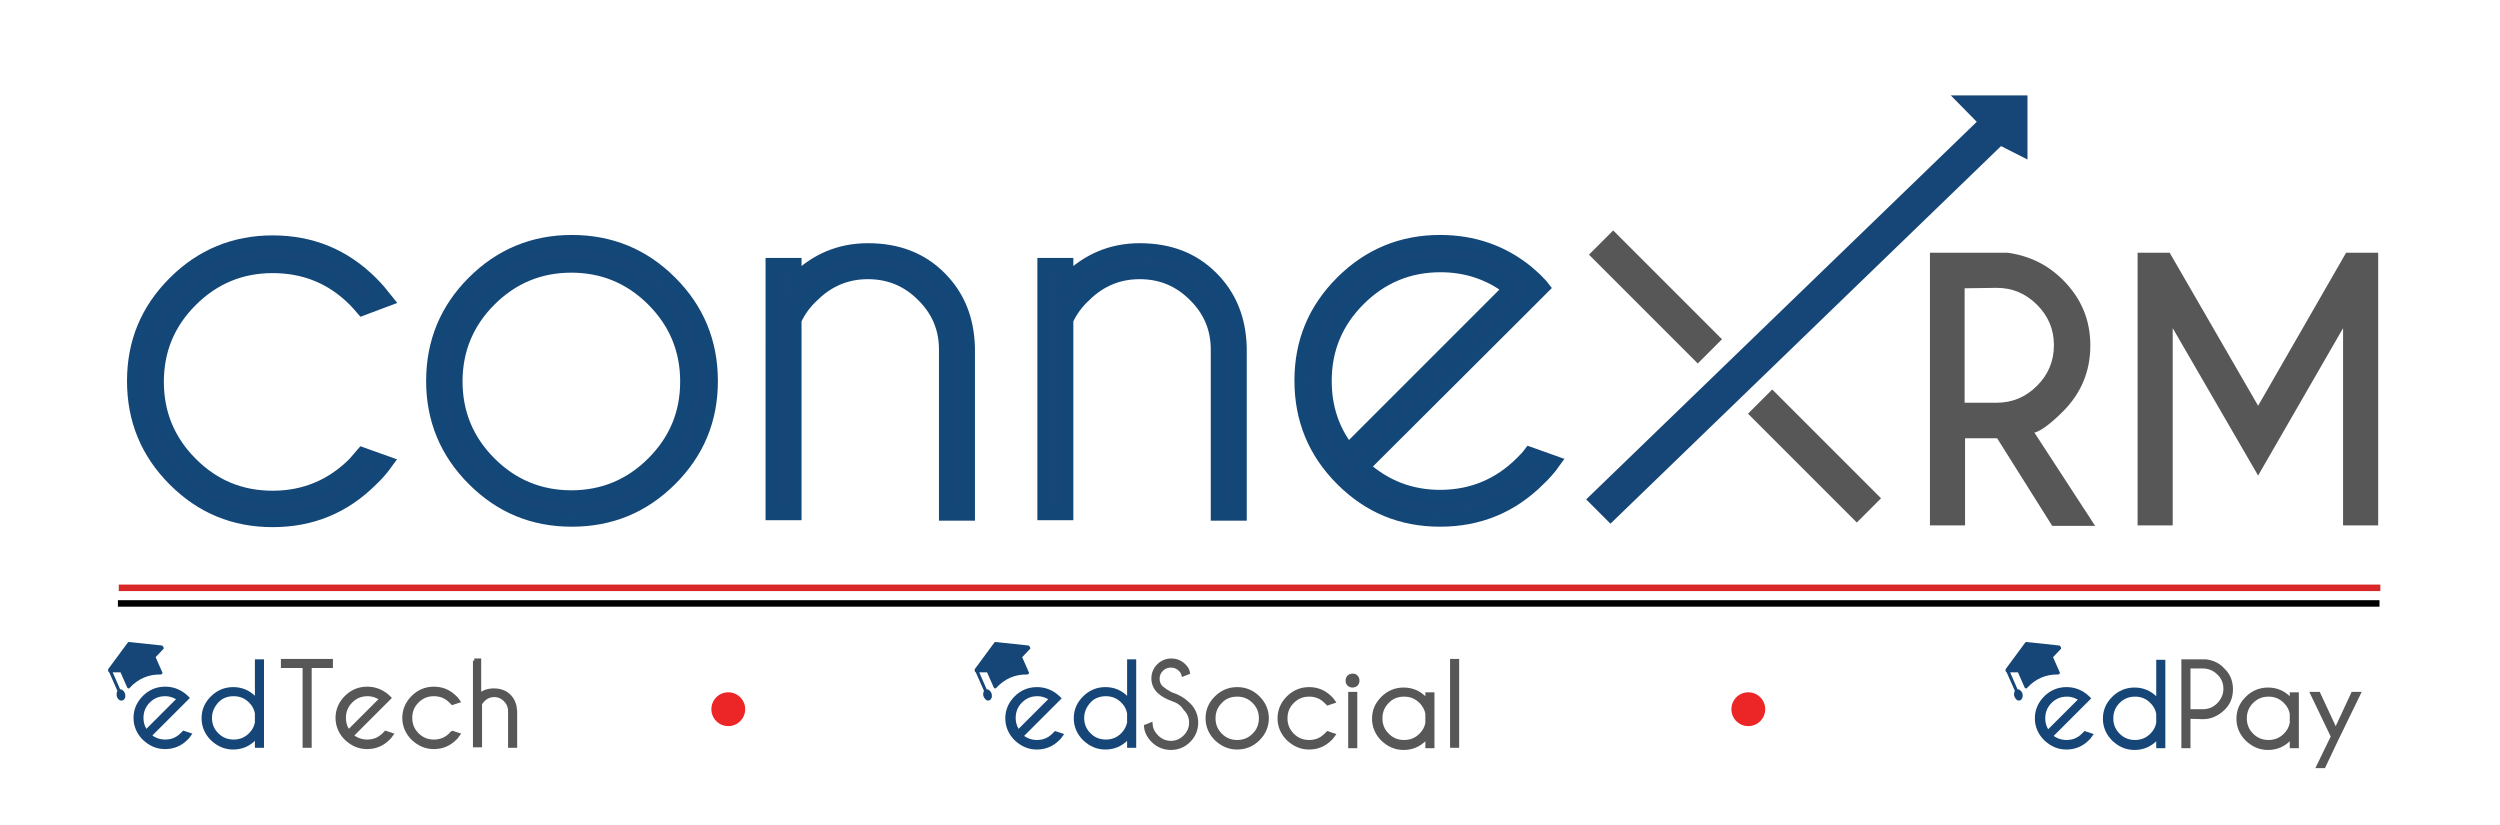 <?xml version="1.0" encoding="utf-8"?>
<!-- Generator: Adobe Illustrator 21.0.0, SVG Export Plug-In . SVG Version: 6.00 Build 0)  -->
<svg version="1.1" id="Layer_1" xmlns="http://www.w3.org/2000/svg" xmlns:xlink="http://www.w3.org/1999/xlink" x="0px" y="0px"
	 viewBox="0 0 576.7 190.4" style="enable-background:new 0 0 576.7 190.4;" xml:space="preserve">
<style type="text/css">
	.st0{fill:#164677;stroke:#134777;stroke-width:3;stroke-miterlimit:10;}
	.st1{fill:#565756;}
	.st2{fill:#164677;}
	.st3{fill:none;stroke:#010101;stroke-width:1.5;stroke-miterlimit:10;}
	.st4{fill:none;stroke:#D92729;stroke-width:1.5;stroke-miterlimit:10;}
	.st5{enable-background:new    ;}
	.st6{fill:#164677;stroke:#164677;stroke-miterlimit:10;}
	.st7{fill:#EC2527;}
	.st8{fill:#565756;stroke:#565756;stroke-miterlimit:10;}
</style>
<g>
	<path class="st0" d="M83.6,104.7l5.6,2c-1,1.4-2.2,2.8-3.5,4c-6.3,6.3-13.9,9.4-22.8,9.4s-16.4-3.1-22.7-9.4s-9.4-13.9-9.4-22.8
		s3.1-16.4,9.4-22.7s13.9-9.4,22.7-9.4c8.9,0,16.5,3.1,22.8,9.4c1.3,1.3,2.4,2.6,3.5,4l-5.6,2.1c-0.6-0.7-1.2-1.4-1.9-2.1
		c-5.2-5.2-11.5-7.7-18.8-7.7s-13.6,2.6-18.8,7.8s-7.8,11.4-7.8,18.8c0,7.3,2.6,13.6,7.8,18.8c5.2,5.2,11.4,7.8,18.8,7.8
		c7.3,0,13.6-2.6,18.8-7.8C82.4,106.1,83,105.4,83.6,104.7z"/>
	<path class="st0" d="M131.9,55.7c8.9,0,16.5,3.1,22.8,9.4s9.4,13.9,9.4,22.8s-3.1,16.4-9.4,22.7c-6.3,6.3-13.9,9.4-22.8,9.4
		s-16.4-3.1-22.7-9.4c-6.3-6.3-9.4-13.9-9.4-22.7c0-8.9,3.1-16.5,9.4-22.8C115.4,58.9,123,55.7,131.9,55.7z M113,69.2
		c-5.2,5.2-7.8,11.5-7.8,18.8s2.6,13.6,7.8,18.8c5.2,5.2,11.5,7.8,18.8,7.8s13.6-2.6,18.8-7.8c5.2-5.2,7.8-11.4,7.8-18.8
		c0-7.3-2.6-13.6-7.8-18.8s-11.5-7.8-18.8-7.8C124.5,61.4,118.2,64,113,69.2z"/>
	<path class="st0" d="M183.4,73.8v44.7h-5.3V61h5.3v3.7c4.8-4.8,10.4-7.1,16.8-7.1c6.8,0,12.3,2.1,16.6,6.4s6.4,9.6,6.6,16.1v38.5
		h-5.3v-38c0-4.9-1.8-9.1-5.3-12.5c-3.5-3.5-7.7-5.2-12.6-5.2c-4.8,0-9,1.7-12.5,5.1C185.7,69.8,184.3,71.8,183.4,73.8z"/>
	<path class="st0" d="M246.1,73.8v44.7h-5.3V61h5.3v3.7c4.8-4.8,10.4-7.1,16.8-7.1c6.8,0,12.3,2.1,16.6,6.4
		c4.3,4.3,6.4,9.6,6.6,16.1v38.5h-5.3v-38c0-4.9-1.8-9.1-5.3-12.5c-3.5-3.5-7.7-5.2-12.6-5.2c-4.8,0-9,1.7-12.5,5.1
		C248.4,69.8,247,71.8,246.1,73.8z"/>
	<path class="st0" d="M314.5,107.7c5,4.5,10.9,6.8,17.7,6.8c7.3,0,13.6-2.6,18.8-7.8c0.7-0.7,1.3-1.3,1.9-2.1l5.6,2
		c-1,1.4-2.2,2.8-3.5,4c-6.3,6.3-13.9,9.4-22.8,9.4s-16.4-3.1-22.7-9.4c-6.3-6.3-9.4-13.9-9.4-22.8s3.1-16.4,9.4-22.7
		s13.9-9.4,22.7-9.4c7.6,0,14.3,2.3,20,6.9c0.9,0.8,1.9,1.6,2.8,2.6c0.4,0.4,0.7,0.7,1,1.1l-4,4L314.5,107.7z M348.2,66.6
		c-4.6-3.5-9.9-5.3-15.9-5.3c-7.3,0-13.6,2.6-18.8,7.8c-5.2,5.2-7.8,11.4-7.8,18.8c0,6.1,1.8,11.4,5.3,15.9L348.2,66.6z"/>
</g>
<g>
	<path class="st1" d="M460.7,101.1h-7.4v20.1h-8.1V58.3h17.9c5.1,0.7,9.3,2.8,12.8,6.3c4.2,4.2,6.3,9.2,6.3,15.1s-2.1,11-6.3,15.2
		c-2.9,2.9-5.1,4.5-6.6,4.9l14,21.5h-9.9L460.7,101.1z M453.2,66.5v26.4h7.4c3.6,0,6.7-1.3,9.3-3.9c2.6-2.6,3.9-5.7,3.9-9.4
		c0-3.6-1.3-6.7-3.9-9.3c-2.6-2.6-5.7-3.9-9.3-3.9L453.2,66.5L453.2,66.5z"/>
	<path class="st1" d="M500.5,58.3l20.4,35.3l20.3-35.3h7.4v62.9h-8.1V75.7l-19.6,34l-19.7-34v45.5h-8.1V58.3H500.5z"/>
</g>
<polygon class="st2" points="461.6,33.7 467.7,36.8 467.7,22 450,22 456,28.1 365.9,115.2 371.5,120.8 "/>
<g>
	
		<rect x="378" y="50.7" transform="matrix(0.707 -0.707 0.707 0.707 63.454 290.143)" class="st1" width="7.9" height="35.5"/>
	
		<rect x="414.7" y="87.4" transform="matrix(0.707 -0.707 0.707 0.707 48.249 326.834)" class="st1" width="7.9" height="35.5"/>
</g>
<line class="st3" x1="27.2" y1="139.2" x2="548.9" y2="139.2"/>
<line class="st4" x1="27.4" y1="135.6" x2="549.1" y2="135.6"/>
<g class="st5">
	<path class="st6" d="M34.4,169.7c1,0.9,2.3,1.4,3.7,1.4c1.5,0,2.8-0.5,3.9-1.6c0.1-0.1,0.3-0.3,0.4-0.4l1.2,0.4
		c-0.2,0.3-0.5,0.6-0.7,0.8c-1.3,1.3-2.9,2-4.8,2c-1.9,0-3.4-0.7-4.8-2c-1.3-1.3-2-2.9-2-4.7s0.7-3.4,2-4.7s2.9-2,4.8-2
		c1.6,0,3,0.5,4.2,1.4c0.2,0.2,0.4,0.3,0.6,0.5c0.1,0.1,0.1,0.1,0.2,0.2l-0.8,0.8L34.4,169.7z M41.4,161.2c-1-0.7-2.1-1.1-3.3-1.1
		c-1.5,0-2.8,0.5-3.9,1.6s-1.6,2.4-1.6,3.9c0,1.3,0.4,2.4,1.1,3.3L41.4,161.2z"/>
	<path class="st6" d="M60.4,172h-1.1v-2.4c-0.2,0.3-0.4,0.6-0.7,0.8c-1.3,1.3-2.9,2-4.8,2c-1.9,0-3.4-0.7-4.8-2
		c-1.3-1.3-2-2.9-2-4.7c0-1.9,0.7-3.4,2-4.7s2.9-2,4.8-2c1.9,0,3.5,0.7,4.8,2c0.3,0.3,0.5,0.5,0.7,0.8v-9.2h1.1V172z M59.3,166.7
		v-2.2c-0.2-1.1-0.7-2-1.5-2.8c-1.1-1.1-2.4-1.6-3.9-1.6s-2.9,0.5-3.9,1.6s-1.6,2.4-1.6,3.9s0.5,2.8,1.6,3.9s2.4,1.6,3.9,1.6
		s2.8-0.5,3.9-1.6C58.6,168.7,59.1,167.8,59.3,166.7z"/>
</g>
<g>
	<g>
		<path class="st6" d="M235.5,169.8c1,0.9,2.3,1.4,3.7,1.4c1.5,0,2.8-0.5,3.9-1.6c0.1-0.1,0.3-0.3,0.4-0.4l1.2,0.4
			c-0.2,0.3-0.5,0.6-0.7,0.8c-1.3,1.3-2.9,2-4.8,2c-1.9,0-3.4-0.7-4.8-2c-1.3-1.3-2-2.9-2-4.7s0.7-3.4,2-4.7s2.9-2,4.8-2
			c1.6,0,3,0.5,4.2,1.4c0.2,0.2,0.4,0.3,0.6,0.5c0.1,0.1,0.1,0.1,0.2,0.2l-0.8,0.8L235.5,169.8z M242.6,161.2
			c-1-0.7-2.1-1.1-3.3-1.1c-1.5,0-2.8,0.5-3.9,1.6s-1.6,2.4-1.6,3.9c0,1.3,0.4,2.4,1.1,3.3L242.6,161.2z"/>
		<path class="st6" d="M261.6,172h-1.1v-2.4c-0.2,0.3-0.4,0.6-0.7,0.8c-1.3,1.3-2.9,2-4.8,2c-1.9,0-3.4-0.7-4.8-2
			c-1.3-1.3-2-2.9-2-4.7c0-1.9,0.7-3.4,2-4.7s2.9-2,4.8-2s3.5,0.7,4.8,2c0.3,0.3,0.5,0.5,0.7,0.8v-9.2h1.1V172z M260.5,166.7v-2.2
			c-0.2-1.1-0.7-2-1.5-2.8c-1.1-1.1-2.4-1.6-3.9-1.6s-2.9,0.5-3.9,1.6s-1.6,2.4-1.6,3.9s0.5,2.8,1.6,3.9s2.4,1.6,3.9,1.6
			s2.8-0.5,3.9-1.6C259.7,168.8,260.3,167.8,260.5,166.7z"/>
	</g>
</g>
<g>
	<g>
		<path class="st6" d="M473,169.8c1,0.9,2.3,1.4,3.7,1.4c1.5,0,2.8-0.5,3.9-1.6c0.1-0.1,0.3-0.3,0.4-0.4l1.2,0.4
			c-0.2,0.3-0.5,0.6-0.7,0.8c-1.3,1.3-2.9,2-4.8,2s-3.4-0.7-4.8-2c-1.3-1.3-2-2.9-2-4.7s0.7-3.4,2-4.7s2.9-2,4.8-2
			c1.6,0,3,0.5,4.2,1.4c0.2,0.2,0.4,0.3,0.6,0.5c0.1,0.1,0.1,0.1,0.2,0.2l-0.8,0.8L473,169.8z M480.1,161.3c-1-0.7-2.1-1.1-3.3-1.1
			c-1.5,0-2.8,0.5-3.9,1.6s-1.6,2.4-1.6,3.9c0,1.3,0.4,2.4,1.1,3.3L480.1,161.3z"/>
		<path class="st6" d="M499,172.1h-1.1v-2.4c-0.2,0.3-0.4,0.6-0.7,0.8c-1.3,1.3-2.9,2-4.8,2s-3.4-0.7-4.8-2c-1.3-1.3-2-2.9-2-4.7
			c0-1.9,0.7-3.4,2-4.7s2.9-2,4.8-2s3.5,0.7,4.8,2c0.3,0.3,0.5,0.5,0.7,0.8v-9.2h1.1V172.1z M497.9,166.8v-2.2
			c-0.2-1.1-0.7-2-1.5-2.8c-1.1-1.1-2.4-1.6-3.9-1.6s-2.8,0.5-3.9,1.6s-1.6,2.4-1.6,3.9s0.5,2.8,1.6,3.9c1.1,1.1,2.4,1.6,3.9,1.6
			s2.8-0.5,3.9-1.6C497.2,168.8,497.7,167.9,497.9,166.8z"/>
	</g>
</g>
<g>
	<g>
		<path class="st2" d="M26.9,160.3c0-0.3,0-0.7,0.2-0.9l-1.9-4.3c-0.1-0.1-0.2-0.1-0.2-0.2c-0.1-0.2-0.1-0.4,0-0.6l4.5-6.1
			c0.1-0.1,0.2-0.1,0.3-0.1l7.5,0.8c0.2,0,0.3,0.2,0.4,0.4c0.1,0.2,0.1,0.4-0.1,0.5l-1.7,1.8l1.5,3.4c0.1,0.1,0.1,0.3,0,0.4
			c-0.1,0.1-0.2,0.2-0.3,0.2c-2.8-0.1-5.3,1-7.2,3.1l-0.1,0.1c-0.1,0-0.2,0-0.2,0c-0.1,0-0.3-0.2-0.3-0.3l-1.5-3.4H26l1.7,3.9
			c0.6,0,1.2,0.7,1.2,1.4c0.1,0.7-0.4,1.3-1,1.2C27.5,161.6,26.9,161,26.9,160.3z"/>
	</g>
</g>
<g>
	<g>
		<path class="st2" d="M226.8,160.3c0-0.3,0-0.7,0.2-0.9l-1.9-4.3c-0.1-0.1-0.2-0.1-0.2-0.2c-0.1-0.2-0.1-0.4,0-0.6l4.5-6.1
			c0.1-0.1,0.2-0.1,0.3-0.1l7.5,0.8c0.2,0,0.3,0.2,0.4,0.4c0.1,0.2,0.1,0.4-0.1,0.5l-1.7,1.8l1.5,3.4c0.1,0.1,0.1,0.3,0,0.4
			c-0.1,0.1-0.2,0.2-0.3,0.2c-2.8-0.1-5.3,1-7.2,3.1l-0.1,0.1c-0.1,0-0.2,0-0.2,0c-0.1,0-0.3-0.2-0.3-0.3l-1.5-3.4h-1.8l1.7,3.9
			c0.6,0,1.2,0.7,1.2,1.4c0.1,0.7-0.4,1.3-1,1.2C227.5,161.6,226.9,161,226.8,160.3z"/>
	</g>
</g>
<g>
	<g>
		<path class="st2" d="M464.6,160.3c0-0.3,0-0.7,0.2-0.9l-1.9-4.3c-0.1-0.1-0.2-0.1-0.2-0.2c-0.1-0.2-0.1-0.4,0-0.6l4.5-6.1
			c0.1-0.1,0.2-0.1,0.3-0.1l7.5,0.8c0.2,0,0.3,0.2,0.4,0.4s0.1,0.4-0.1,0.5l-1.7,1.8l1.5,3.4c0.1,0.1,0.1,0.3,0,0.4
			c-0.1,0.1-0.2,0.2-0.3,0.2c-2.8-0.1-5.3,1-7.2,3.1l-0.1,0.1c-0.1,0-0.2,0-0.2,0c-0.1,0-0.3-0.2-0.3-0.3l-1.5-3.4h-1.8l1.7,3.9
			c0.6,0,1.2,0.7,1.2,1.4s-0.4,1.3-1,1.2C465.2,161.6,464.7,161,464.6,160.3z"/>
	</g>
</g>
<circle class="st7" cx="168" cy="163.6" r="3.9"/>
<circle class="st7" cx="403.3" cy="163.6" r="3.9"/>
<g class="st5">
	<path class="st8" d="M71.4,153.5V172h-1.1v-18.4h-5v-1.1h11v1.1h-4.9V153.5z"/>
	<path class="st8" d="M81,169.7c1,0.9,2.3,1.4,3.7,1.4c1.5,0,2.8-0.5,3.9-1.6c0.1-0.1,0.3-0.3,0.4-0.4l1.2,0.4
		c-0.2,0.3-0.5,0.6-0.7,0.8c-1.3,1.3-2.9,2-4.8,2s-3.4-0.7-4.8-2c-1.3-1.3-2-2.9-2-4.7s0.7-3.4,2-4.7s2.9-2,4.8-2
		c1.6,0,3,0.5,4.2,1.4c0.2,0.2,0.4,0.3,0.6,0.5c0.1,0.1,0.1,0.1,0.2,0.2l-0.8,0.8L81,169.7z M88.1,161.2c-1-0.7-2.1-1.1-3.3-1.1
		c-1.5,0-2.8,0.5-3.9,1.6s-1.6,2.4-1.6,3.9c0,1.3,0.4,2.4,1.1,3.3L88.1,161.2z"/>
	<path class="st8" d="M104.4,169.1l1.2,0.4c-0.2,0.3-0.5,0.6-0.7,0.8c-1.3,1.3-2.9,2-4.8,2s-3.4-0.7-4.8-2c-1.3-1.3-2-2.9-2-4.7
		s0.7-3.4,2-4.7s2.9-2,4.8-2s3.5,0.7,4.8,2c0.3,0.3,0.5,0.5,0.7,0.8l-1.2,0.4c-0.1-0.1-0.3-0.3-0.4-0.4c-1.1-1.1-2.4-1.6-3.9-1.6
		s-2.8,0.5-3.9,1.6s-1.6,2.4-1.6,3.9s0.5,2.8,1.6,3.9c1.1,1.1,2.4,1.6,3.9,1.6s2.8-0.5,3.9-1.6C104.1,169.4,104.2,169.2,104.4,169.1
		z"/>
	<path class="st8" d="M109.4,152.4h1.1v8.2c0.9-0.9,2.1-1.3,3.4-1.3c1.4,0,2.6,0.4,3.5,1.3c0.9,0.9,1.3,2,1.4,3.4v8h-1.1v-8
		c0-1-0.4-1.9-1.1-2.6c-0.7-0.7-1.6-1.1-2.6-1.1s-1.9,0.4-2.6,1.1c-0.3,0.3-0.6,0.7-0.7,1v9.5h-1.1v-19.5H109.4z"/>
</g>
<g class="st5">
	<path class="st8" d="M270.6,161.3c-1.4-0.5-2.5-1.1-3.3-1.9s-1.2-1.8-1.2-2.9c0-1.1,0.4-2.1,1.2-2.9c0.8-0.8,1.8-1.2,2.9-1.2
		s2.1,0.4,2.9,1.2c0.4,0.4,0.8,0.9,0.9,1.5l-1,0.4c-0.1-0.4-0.4-0.8-0.7-1.1c-0.6-0.6-1.3-0.9-2.2-0.9s-1.6,0.3-2.2,0.9
		c-0.6,0.6-0.9,1.3-0.9,2.2c0,0.8,0.3,1.6,0.9,2.1s1.3,1,2.3,1.5c1.6,0.5,2.9,1.3,4,2.4c1.1,1.1,1.7,2.5,1.7,4.1s-0.6,3-1.7,4.1
		s-2.5,1.7-4.1,1.7s-3-0.6-4.1-1.7c-0.9-0.9-1.5-2-1.6-3.2l1-0.4c0.1,1.1,0.6,2,1.4,2.8c0.9,0.9,2,1.4,3.3,1.4s2.4-0.5,3.3-1.4
		s1.4-2,1.4-3.3s-0.5-2.4-1.4-3.3C272.8,162.4,271.8,161.7,270.6,161.3z"/>
	<path class="st8" d="M285.4,159c1.9,0,3.5,0.7,4.8,2s2,2.9,2,4.7s-0.7,3.4-2,4.7s-2.9,2-4.8,2s-3.4-0.7-4.8-2c-1.3-1.3-2-2.9-2-4.7
		c0-1.9,0.7-3.4,2-4.7S283.5,159,285.4,159z M281.5,161.8c-1.1,1.1-1.6,2.4-1.6,3.9s0.5,2.8,1.6,3.9s2.4,1.6,3.9,1.6
		s2.8-0.5,3.9-1.6s1.6-2.4,1.6-3.9s-0.5-2.8-1.6-3.9s-2.4-1.6-3.9-1.6S282.5,160.7,281.5,161.8z"/>
	<path class="st8" d="M306.3,169.2l1.2,0.4c-0.2,0.3-0.5,0.6-0.7,0.8c-1.3,1.3-2.9,2-4.8,2s-3.4-0.7-4.8-2c-1.3-1.3-2-2.9-2-4.7
		s0.7-3.4,2-4.7s2.9-2,4.8-2s3.5,0.7,4.8,2c0.3,0.3,0.5,0.5,0.7,0.8l-1.2,0.4c-0.1-0.1-0.3-0.3-0.4-0.4c-1.1-1.1-2.4-1.6-3.9-1.6
		s-2.8,0.5-3.9,1.6s-1.6,2.4-1.6,3.9s0.5,2.8,1.6,3.9c1.1,1.1,2.4,1.6,3.9,1.6s2.8-0.5,3.9-1.6C306,169.5,306.2,169.3,306.3,169.2z"
		/>
	<path class="st8" d="M312.8,156.2c0.2,0.2,0.3,0.5,0.3,0.8s-0.1,0.6-0.3,0.8c-0.2,0.2-0.5,0.3-0.8,0.3s-0.6-0.1-0.8-0.3
		c-0.2-0.2-0.3-0.5-0.3-0.8s0.1-0.6,0.3-0.8c0.2-0.2,0.5-0.3,0.8-0.3S312.6,155.9,312.8,156.2z M312.6,160.1v12h-1.1v-12H312.6z"/>
	<path class="st8" d="M330.4,172.1h-1.1v-2.4c-0.2,0.3-0.4,0.6-0.7,0.8c-1.3,1.3-2.9,2-4.8,2s-3.4-0.7-4.8-2c-1.3-1.3-2-2.9-2-4.7
		c0-1.9,0.7-3.4,2-4.7s2.9-2,4.8-2s3.5,0.7,4.8,2c0.3,0.3,0.5,0.5,0.7,0.8v-1.7h1.1V172.1z M329.3,166.8v-2.2
		c-0.2-1.1-0.7-2-1.5-2.8c-1.1-1.1-2.4-1.6-3.9-1.6s-2.9,0.5-3.9,1.6c-1.1,1.1-1.6,2.4-1.6,3.9s0.5,2.8,1.6,3.9
		c1.1,1.1,2.4,1.6,3.9,1.6s2.8-0.5,3.9-1.6C328.6,168.8,329.1,167.9,329.3,166.8z"/>
	<path class="st8" d="M336.1,152.5V172H335v-19.5H336.1z"/>
</g>
<g class="st5">
	<path class="st8" d="M504.8,165.3v6.8h-1.1v-19.5h5.2c1.5,0.2,2.8,0.8,3.8,1.9c1.3,1.2,1.9,2.7,1.9,4.5s-0.6,3.3-1.9,4.5
		c-1.3,1.2-2.8,1.9-4.5,1.9L504.8,165.3L504.8,165.3z M504.8,153.6v10.5h3.3c1.5,0,2.7-0.5,3.7-1.5s1.6-2.3,1.6-3.7
		s-0.5-2.7-1.6-3.7c-1-1-2.3-1.5-3.7-1.5h-3.3V153.6z"/>
	<path class="st8" d="M529.8,172.1h-1.1v-2.4c-0.2,0.3-0.4,0.6-0.7,0.8c-1.3,1.3-2.9,2-4.8,2c-1.9,0-3.4-0.7-4.8-2
		c-1.3-1.3-2-2.9-2-4.7c0-1.9,0.7-3.4,2-4.7s2.9-2,4.8-2c1.9,0,3.5,0.7,4.8,2c0.3,0.3,0.5,0.5,0.7,0.8v-1.7h1.1V172.1z M528.7,166.8
		v-2.2c-0.2-1.1-0.7-2-1.5-2.8c-1.1-1.1-2.4-1.6-3.9-1.6s-2.8,0.5-3.9,1.6c-1.1,1.1-1.6,2.4-1.6,3.9s0.5,2.8,1.6,3.9
		c1.1,1.1,2.4,1.6,3.9,1.6s2.8-0.5,3.9-1.6C528,168.8,528.5,167.9,528.7,166.8z"/>
	<path class="st8" d="M538.7,171l-2.7,5.7h-1.1l3.3-6.8l-4.7-9.8h1.3l4,8.6l4-8.6h1.2L538.7,171L538.7,171z"/>
</g>
</svg>
